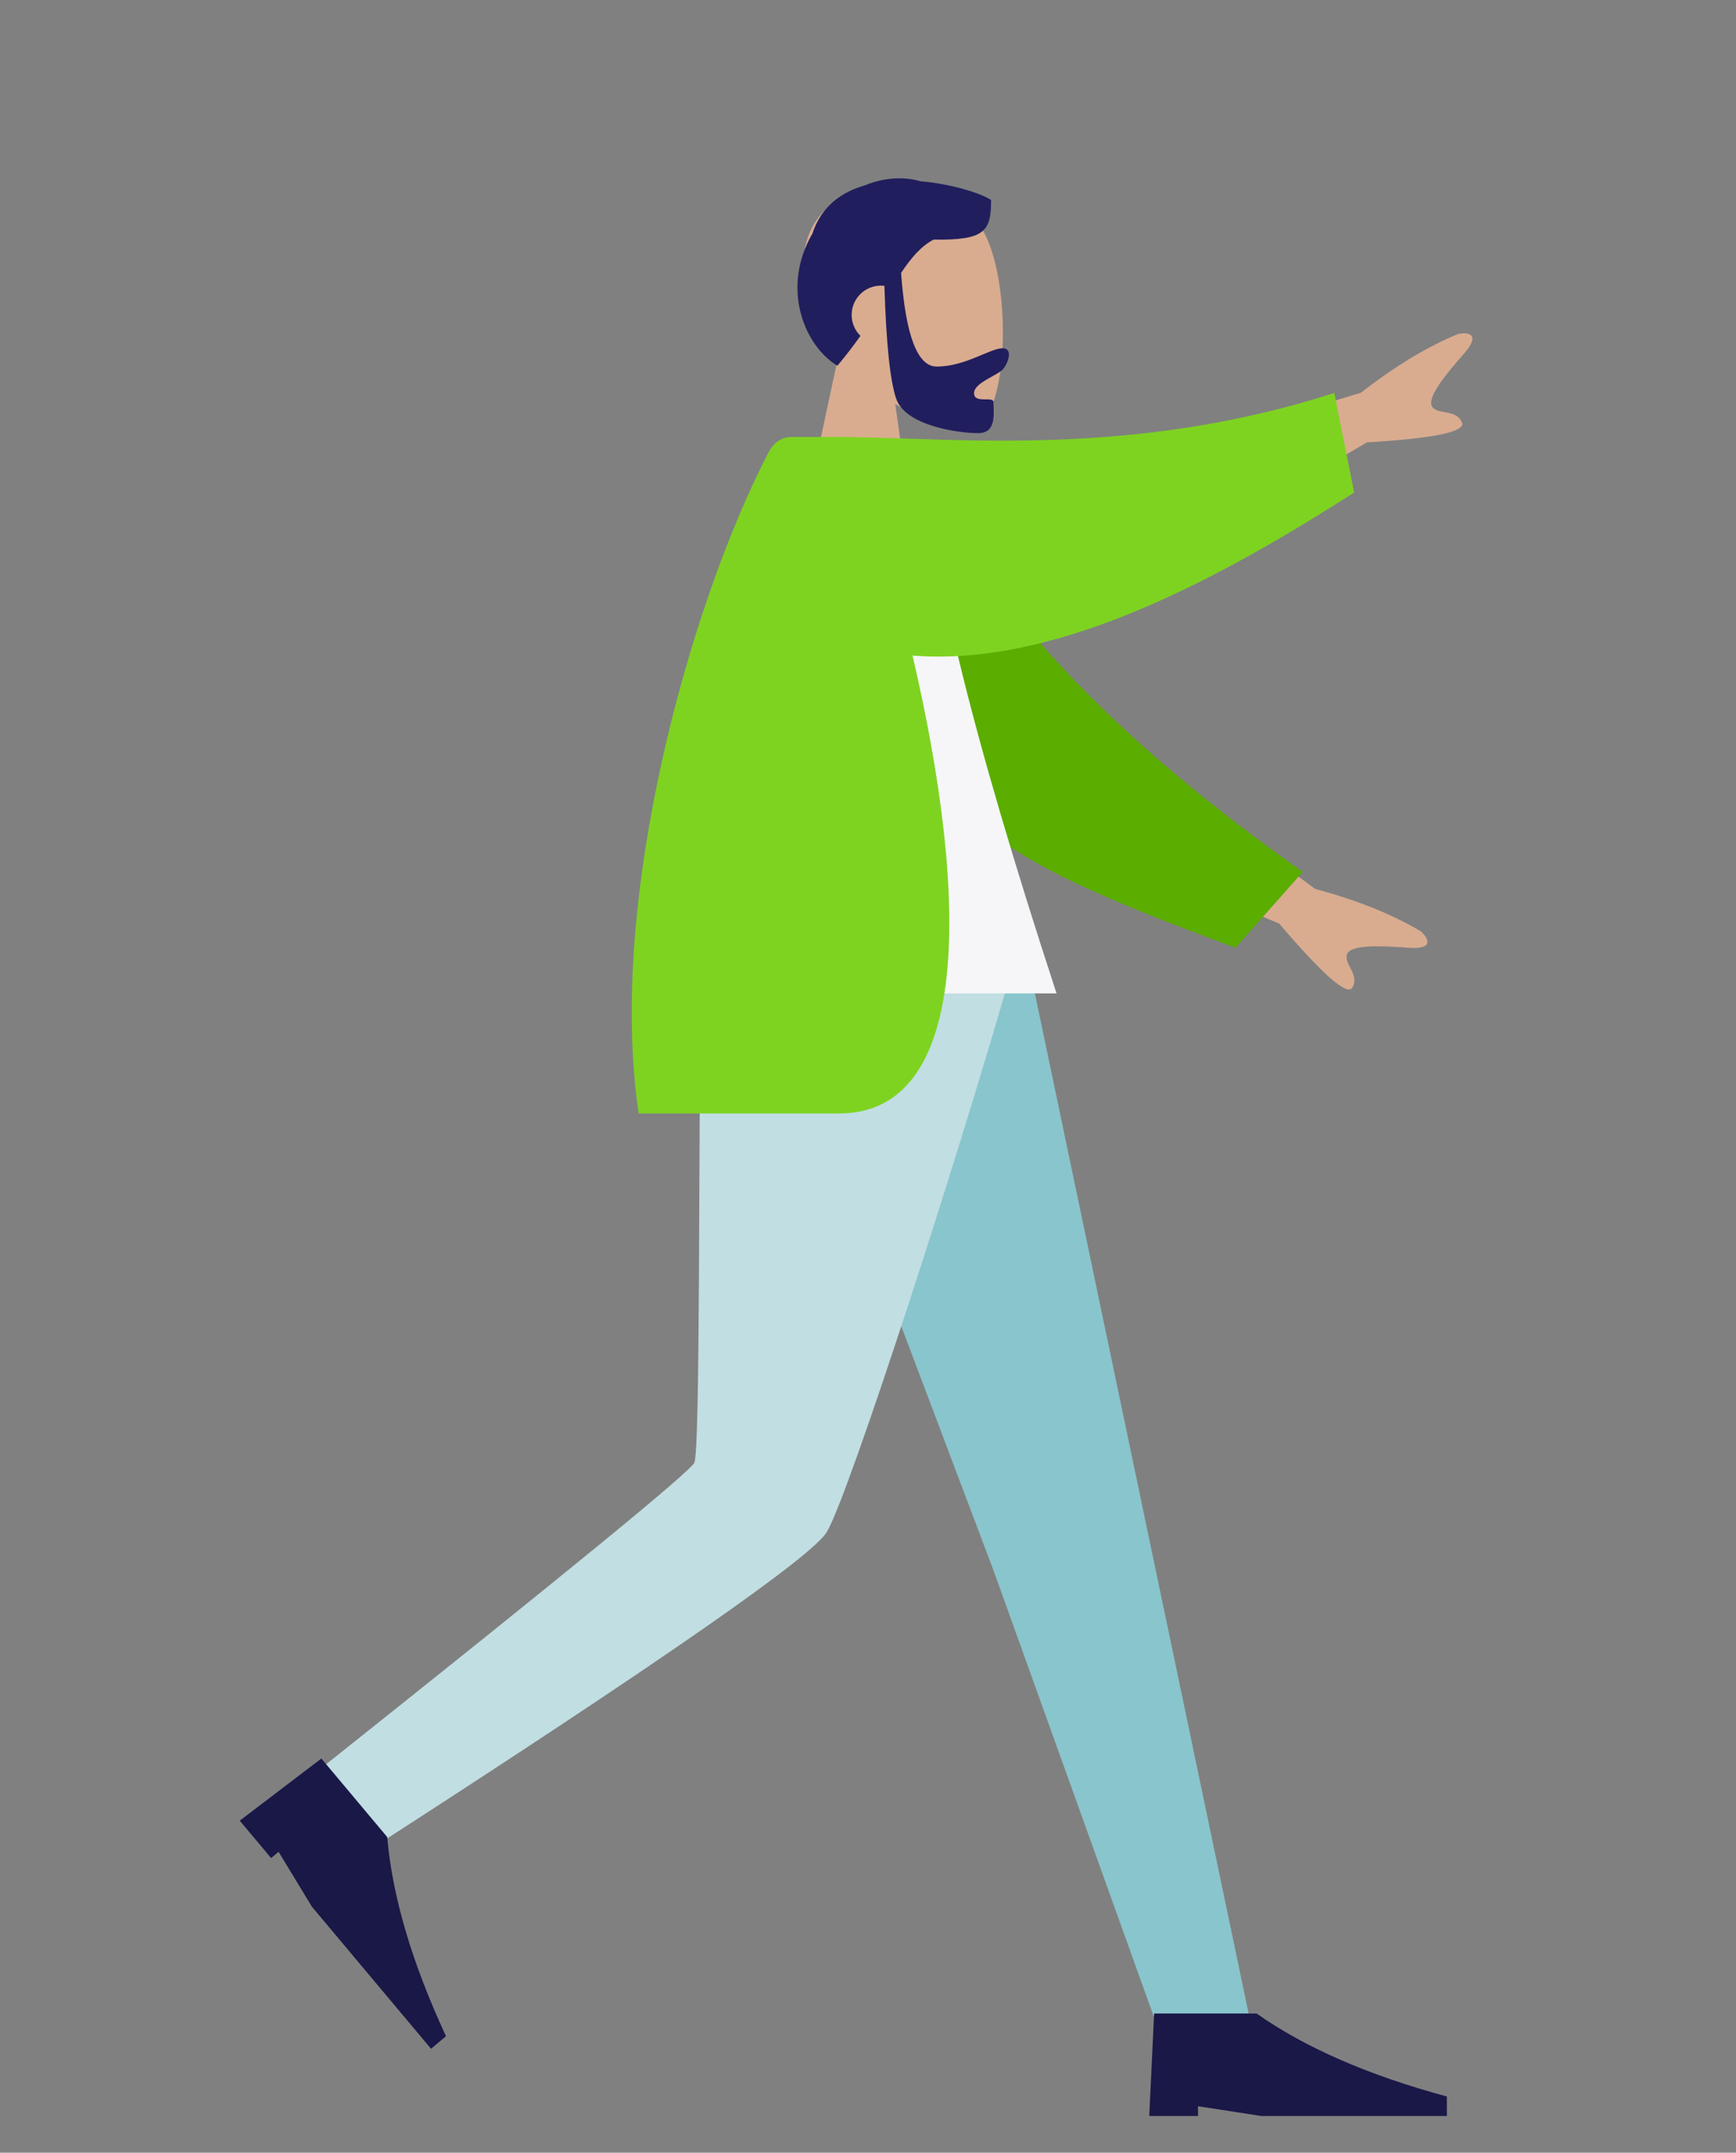 <?xml version="1.0" encoding="UTF-8"?>
<svg width="142px" height="176px" viewBox="0 0 142 176" version="1.1" xmlns="http://www.w3.org/2000/svg" xmlns:xlink="http://www.w3.org/1999/xlink">
    <rect x="0" y="0" width="142" height="176" fill="#808080" stroke="none"/>
    <!-- Generator: Sketch 53.2 (72643) - https://sketchapp.com -->
    <title>Standing</title>
    <desc>Created with Sketch.</desc>
    <g id="Standing" stroke="none" stroke-width="1" fill="none" fill-rule="evenodd">
        <g id="A-Human/Standing" transform="translate(11, 3)">
            <g id="Head/Front/Short-Beard" transform="translate(32.723, 0)">
                <g id="Head" stroke-width="1" transform="translate(21.549, 12.371)" fill="#D9AC90">
                    <path d="M3.297,13.764 C1.458,11.605 0.214,8.96 0.422,5.996 C1.021,-2.544 12.909,-0.665 15.222,3.645 C17.534,7.955 17.259,18.889 14.271,19.659 C13.079,19.966 10.54,19.214 7.955,17.656 L9.577,29.131 L0,29.131 L3.297,13.764 Z"></path>
                </g>
                <path d="M29.984,19.31 C30.35,24.417 31.32,26.97 32.893,26.97 C35.252,26.97 37.254,25.472 38.29,25.472 C39.044,25.472 38.876,26.417 38.376,27.117 C37.963,27.695 35.953,28.252 35.953,29.147 C35.953,30.043 37.541,29.35 37.541,29.881 C37.541,30.76 37.82,32.412 36.295,32.412 C34.752,32.412 30.327,31.85 29.568,29.559 C29.079,28.081 28.762,25.017 28.619,20.369 C28.525,20.358 28.43,20.352 28.333,20.352 C27.011,20.352 25.939,21.424 25.939,22.746 C25.939,23.418 26.215,24.025 26.66,24.459 C26.106,25.241 25.485,26.058 24.774,26.901 C22.101,25.298 20.118,20.603 22.731,16.093 C23.453,13.884 25.088,12.704 27.019,12.156 C28.584,11.502 30.208,11.428 31.579,11.82 C34.266,12.051 36.665,12.87 37.345,13.357 C37.345,15.901 36.852,16.656 32.642,16.589 C31.607,17.136 30.812,18.077 29.984,19.31 Z" id="Hair" fill="#211E5E"></path>
            </g>
            <g id="Bottom/Standing/Skinny-Jeans-Walk" transform="translate(0, 74.624)">
                <polygon id="Leg" fill="#89C5CC" points="51.08 0 70.267 50.771 83.716 88.192 91.385 88.192 72.898 3.91653324e-14"></polygon>
                <path d="M46.338,0 C46.129,17.421 46.28,40.875 45.794,41.961 C45.47,42.685 35.393,50.933 15.563,66.706 L19.516,73.427 C43.058,58.245 55.431,49.643 56.635,47.62 C58.441,44.586 67.511,16.666 72.23,0 L46.338,0 Z" id="Leg" fill="#C1DEE2"></path>
                <g id="Accessories/Shoe/Flat-Pointy" transform="translate(22.547, 75.423) rotate(50) translate(-22.547, -75.423) translate(10.376, 67.441)" fill="#191847">
                    <path d="M0,15.962 L0.399,7.582 L8.779,7.582 C12.753,10.376 17.941,12.637 24.343,14.366 L24.343,15.962 L9.178,15.962 L3.991,15.164 L3.991,15.962 L0,15.962 Z" id="Shoe"></path>
                </g>
                <g id="Accessories/Shoe/Flat-Pointy" transform="translate(83.005, 79.413)" fill="#191847">
                    <path d="M0,15.962 L0.399,7.582 L8.779,7.582 C12.753,10.376 17.941,12.637 24.343,14.366 L24.343,15.962 L9.178,15.962 L3.991,15.164 L3.991,15.962 L0,15.962 Z" id="Shoe"></path>
                </g>
            </g>
            <g id="Body/Pointing-Up" transform="translate(8.779, 32.723)">
                <path d="M76.403,0.934 L91.529,-3.607 C94.35,-5.803 97.012,-7.409 99.513,-8.425 C100.241,-8.562 101.445,-8.482 99.94,-6.775 C98.435,-5.068 96.929,-3.204 97.359,-2.488 C97.788,-1.772 99.354,-2.312 99.807,-1.178 C100.109,-0.422 97.515,0.119 92.025,0.446 L80.265,7.368 L76.403,0.934 Z M75.066,27.602 L87.795,36.95 C91.248,37.881 94.132,39.04 96.449,40.427 C96.996,40.926 97.657,41.935 95.388,41.761 C93.119,41.586 90.724,41.505 90.411,42.279 C90.098,43.053 91.471,43.978 90.838,45.023 C90.416,45.719 88.423,43.973 84.858,39.785 L72.252,34.558 L75.066,27.602 Z" id="Skin" fill="#D9AC90"></path>
                <path d="M50.675,6.245 C60.716,16.936 72.963,23.912 89.665,30.1 L85.956,37.517 C68.723,35.892 59.51,34.595 52.287,23.887 C50.474,21.2 47.233,11.953 45.291,7.152 L50.675,6.245 Z" id="Coat-Back" fill="#5BAD00" transform="translate(67.478, 21.881) rotate(15) translate(-67.478, -21.881) "></path>
                <path d="M35.915,45.493 L66.643,45.493 C59.683,24.265 56.127,9.696 55.976,1.784 C55.969,1.381 55.224,0.67 54.894,0.763 C52.484,1.444 49.905,1.19 47.158,0 C39.873,11.716 37.354,26.14 35.915,45.493 Z" id="Shirt" fill="#F6F6F8"></path>
                <path d="M49.78,0.019 C58.588,0.091 72.878,1.699 89.359,-3.592 L90.986,4.539 C78.53,12.55 65.917,18.755 54.865,17.874 C59.665,38.46 59.443,55.312 48.848,55.312 C43.788,55.312 38.327,55.312 32.464,55.312 C29.862,37.825 36.701,13.577 43.041,1.347 C43.283,0.88 43.799,-1.47437618e-13 45.013,-1.47437618e-13 C46.071,-1.47437618e-13 47.658,-1.47437618e-13 49.774,-1.47437618e-13 C49.776,0.006 49.778,0.013 49.78,0.019 Z" id="Coat-Front" fill="#7ED321"></path>
            </g>
        </g>
    </g>
</svg>